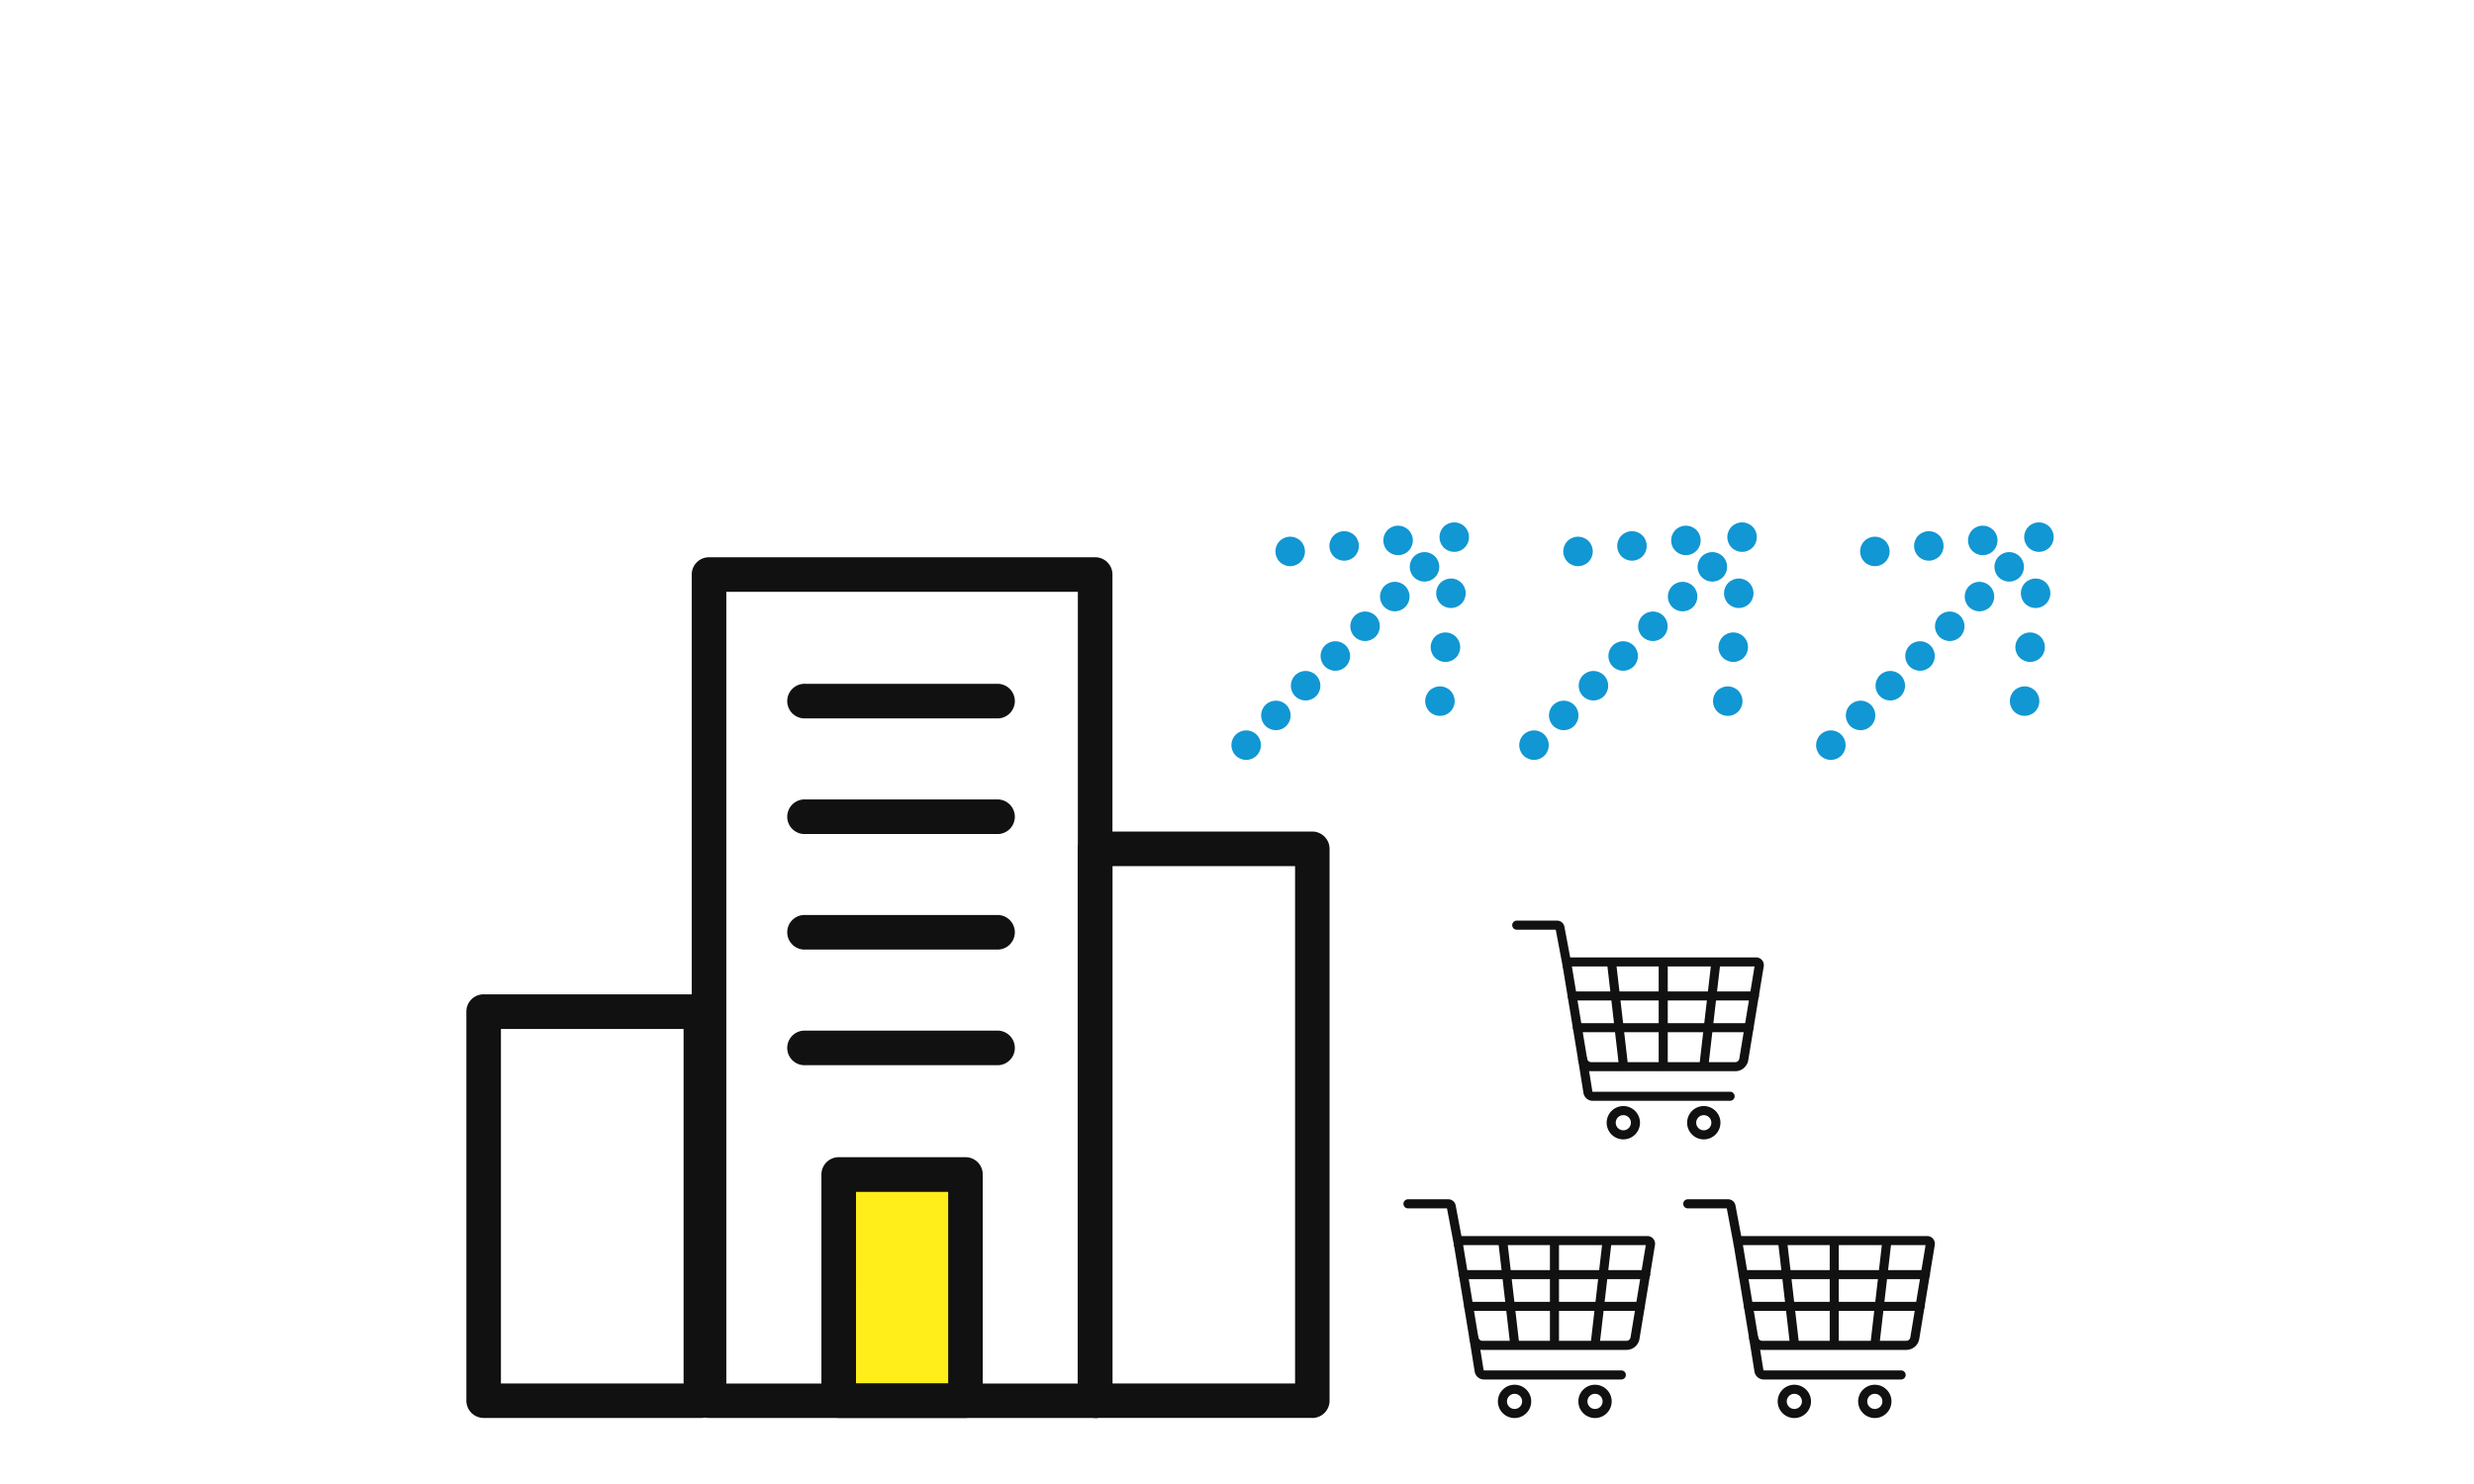 <svg xmlns="http://www.w3.org/2000/svg" width="300" height="180" viewBox="0 0 300 180">
  <g id="グループ_17579" data-name="グループ 17579" transform="translate(-801 -3315)">
    <rect id="長方形_9953" data-name="長方形 9953" width="300" height="180" transform="translate(801 3315)" fill="none"/>
    <g id="グループ_17578" data-name="グループ 17578">
      <g id="_ëîé_1" data-name="‘ëîé_1" transform="translate(968.265 3368.536) rotate(45)">
        <g id="グループ_17263" data-name="グループ 17263" transform="translate(0 0)">
          <circle id="楕円形_352" data-name="楕円形 352" cx="1.793" cy="1.793" r="1.793" transform="translate(12.839 35.683)" fill="#1197d3"/>
          <circle id="楕円形_353" data-name="楕円形 353" cx="1.793" cy="1.793" r="1.793" transform="translate(12.839 30.586)" fill="#1197d3"/>
          <circle id="楕円形_354" data-name="楕円形 354" cx="1.793" cy="1.793" r="1.793" transform="translate(12.839 25.488)" fill="#1197d3"/>
          <circle id="楕円形_355" data-name="楕円形 355" cx="1.793" cy="1.793" r="1.793" transform="translate(12.839 20.391)" fill="#1197d3"/>
          <circle id="楕円形_356" data-name="楕円形 356" cx="1.793" cy="1.793" r="1.793" transform="translate(12.839 15.293)" fill="#1197d3"/>
          <circle id="楕円形_357" data-name="楕円形 357" cx="1.793" cy="1.793" r="1.793" transform="translate(12.839 10.196)" fill="#1197d3"/>
          <circle id="楕円形_358" data-name="楕円形 358" cx="1.793" cy="1.793" r="1.793" transform="translate(12.839 5.098)" fill="#1197d3"/>
          <circle id="楕円形_359" data-name="楕円形 359" cx="1.793" cy="1.793" r="1.793" transform="translate(12.839 0)" fill="#1197d3"/>
          <ellipse id="楕円形_360" data-name="楕円形 360" cx="1.793" cy="1.793" rx="1.793" ry="1.793" transform="translate(8.066 8.405) rotate(-81.67)" fill="#1197d3"/>
          <circle id="楕円形_361" data-name="楕円形 361" cx="1.793" cy="1.793" r="1.793" transform="translate(4.154 10.196)" fill="#1197d3"/>
          <circle id="楕円形_362" data-name="楕円形 362" cx="1.793" cy="1.793" r="1.793" transform="translate(0 15.293)" fill="#1197d3"/>
          <circle id="楕円形_363" data-name="楕円形 363" cx="1.793" cy="1.793" r="1.793" transform="translate(17.37 5.098)" fill="#1197d3"/>
          <circle id="楕円形_364" data-name="楕円形 364" cx="1.793" cy="1.793" r="1.793" transform="translate(21.523 10.196)" fill="#1197d3"/>
          <circle id="楕円形_365" data-name="楕円形 365" cx="1.793" cy="1.793" r="1.793" transform="translate(25.677 15.293)" fill="#1197d3"/>
        </g>
      </g>
      <g id="_ëîé_1-2" data-name="‘ëîé_1" transform="translate(1003.167 3368.536) rotate(45)">
        <g id="グループ_17263-2" data-name="グループ 17263" transform="translate(0 0)">
          <circle id="楕円形_352-2" data-name="楕円形 352" cx="1.793" cy="1.793" r="1.793" transform="translate(12.839 35.683)" fill="#1197d3"/>
          <circle id="楕円形_353-2" data-name="楕円形 353" cx="1.793" cy="1.793" r="1.793" transform="translate(12.839 30.586)" fill="#1197d3"/>
          <circle id="楕円形_354-2" data-name="楕円形 354" cx="1.793" cy="1.793" r="1.793" transform="translate(12.839 25.488)" fill="#1197d3"/>
          <circle id="楕円形_355-2" data-name="楕円形 355" cx="1.793" cy="1.793" r="1.793" transform="translate(12.839 20.391)" fill="#1197d3"/>
          <circle id="楕円形_356-2" data-name="楕円形 356" cx="1.793" cy="1.793" r="1.793" transform="translate(12.839 15.293)" fill="#1197d3"/>
          <circle id="楕円形_357-2" data-name="楕円形 357" cx="1.793" cy="1.793" r="1.793" transform="translate(12.839 10.196)" fill="#1197d3"/>
          <circle id="楕円形_358-2" data-name="楕円形 358" cx="1.793" cy="1.793" r="1.793" transform="translate(12.839 5.098)" fill="#1197d3"/>
          <circle id="楕円形_359-2" data-name="楕円形 359" cx="1.793" cy="1.793" r="1.793" transform="translate(12.839 0)" fill="#1197d3"/>
          <ellipse id="楕円形_360-2" data-name="楕円形 360" cx="1.793" cy="1.793" rx="1.793" ry="1.793" transform="translate(8.066 8.405) rotate(-81.67)" fill="#1197d3"/>
          <circle id="楕円形_361-2" data-name="楕円形 361" cx="1.793" cy="1.793" r="1.793" transform="translate(4.154 10.196)" fill="#1197d3"/>
          <circle id="楕円形_362-2" data-name="楕円形 362" cx="1.793" cy="1.793" r="1.793" transform="translate(0 15.293)" fill="#1197d3"/>
          <circle id="楕円形_363-2" data-name="楕円形 363" cx="1.793" cy="1.793" r="1.793" transform="translate(17.37 5.098)" fill="#1197d3"/>
          <circle id="楕円形_364-2" data-name="楕円形 364" cx="1.793" cy="1.793" r="1.793" transform="translate(21.523 10.196)" fill="#1197d3"/>
          <circle id="楕円形_365-2" data-name="楕円形 365" cx="1.793" cy="1.793" r="1.793" transform="translate(25.677 15.293)" fill="#1197d3"/>
        </g>
      </g>
      <g id="_ëîé_1-3" data-name="‘ëîé_1" transform="translate(1039.164 3368.536) rotate(45)">
        <g id="グループ_17263-3" data-name="グループ 17263" transform="translate(0 0)">
          <circle id="楕円形_352-3" data-name="楕円形 352" cx="1.793" cy="1.793" r="1.793" transform="translate(12.839 35.683)" fill="#1197d3"/>
          <circle id="楕円形_353-3" data-name="楕円形 353" cx="1.793" cy="1.793" r="1.793" transform="translate(12.839 30.586)" fill="#1197d3"/>
          <circle id="楕円形_354-3" data-name="楕円形 354" cx="1.793" cy="1.793" r="1.793" transform="translate(12.839 25.488)" fill="#1197d3"/>
          <circle id="楕円形_355-3" data-name="楕円形 355" cx="1.793" cy="1.793" r="1.793" transform="translate(12.839 20.391)" fill="#1197d3"/>
          <circle id="楕円形_356-3" data-name="楕円形 356" cx="1.793" cy="1.793" r="1.793" transform="translate(12.839 15.293)" fill="#1197d3"/>
          <circle id="楕円形_357-3" data-name="楕円形 357" cx="1.793" cy="1.793" r="1.793" transform="translate(12.839 10.196)" fill="#1197d3"/>
          <circle id="楕円形_358-3" data-name="楕円形 358" cx="1.793" cy="1.793" r="1.793" transform="translate(12.839 5.098)" fill="#1197d3"/>
          <circle id="楕円形_359-3" data-name="楕円形 359" cx="1.793" cy="1.793" r="1.793" transform="translate(12.839 0)" fill="#1197d3"/>
          <ellipse id="楕円形_360-3" data-name="楕円形 360" cx="1.793" cy="1.793" rx="1.793" ry="1.793" transform="translate(8.066 8.405) rotate(-81.67)" fill="#1197d3"/>
          <circle id="楕円形_361-3" data-name="楕円形 361" cx="1.793" cy="1.793" r="1.793" transform="translate(4.154 10.196)" fill="#1197d3"/>
          <circle id="楕円形_362-3" data-name="楕円形 362" cx="1.793" cy="1.793" r="1.793" transform="translate(0 15.293)" fill="#1197d3"/>
          <circle id="楕円形_363-3" data-name="楕円形 363" cx="1.793" cy="1.793" r="1.793" transform="translate(17.37 5.098)" fill="#1197d3"/>
          <circle id="楕円形_364-3" data-name="楕円形 364" cx="1.793" cy="1.793" r="1.793" transform="translate(21.523 10.196)" fill="#1197d3"/>
          <circle id="楕円形_365-3" data-name="楕円形 365" cx="1.793" cy="1.793" r="1.793" transform="translate(25.677 15.293)" fill="#1197d3"/>
        </g>
      </g>
      <g id="瀧鵫_1" data-name="瀧鵫 1" transform="translate(971.184 3460.467)">
        <g id="グループ_17262" data-name="グループ 17262">
          <path id="パス_13747" data-name="パス 13747" d="M215.276,155.667H197.81a1.6,1.6,0,0,1-1.579-1.339l-1.879-11.377a.938.938,0,0,1,.925-1.091h22.53a.938.938,0,0,1,.925,1.091l-1.879,11.377a1.594,1.594,0,0,1-1.579,1.339ZM195.469,142.96l1.848,11.188a.5.5,0,0,0,.493.418h17.465a.5.5,0,0,0,.493-.418l1.848-11.188Z" transform="translate(-188.231 -137.401)" fill="#111"/>
          <path id="パス_13748" data-name="パス 13748" d="M366.43,719.659a2.02,2.02,0,1,1,2.02-2.02A2.022,2.022,0,0,1,366.43,719.659Zm0-2.939a.919.919,0,1,0,.919.919A.92.92,0,0,0,366.43,716.72Z" transform="translate(-352.956 -693.126)" fill="#111"/>
          <path id="パス_13749" data-name="パス 13749" d="M676.81,719.659a2.02,2.02,0,1,1,2.02-2.02A2.022,2.022,0,0,1,676.81,719.659Zm0-2.939a.919.919,0,1,0,.919.919A.92.92,0,0,0,676.81,716.72Z" transform="translate(-653.579 -693.126)" fill="#111"/>
          <path id="パス_13750" data-name="パス 13750" d="M6.664,6.011a.55.55,0,0,1-.54-.448L5.28,1.1H.55A.55.55,0,1,1,.55,0h4.9A.9.9,0,0,1,6.33.731L7.2,5.358a.551.551,0,0,1-.541.653Z" fill="#111"/>
          <path id="パス_13751" data-name="パス 13751" d="M272.734,523.707H256.079a1.139,1.139,0,0,1-1.13-.964l-.636-3.969a.55.55,0,0,1,1.086-.174l.636,3.969a.044.044,0,0,0,.044.037h16.655a.55.55,0,1,1,0,1.1Z" transform="translate(-246.313 -501.85)" fill="#111"/>
          <path id="パス_13752" data-name="パス 13752" d="M236.473,274.24H214.38a.55.55,0,0,1,0-1.1h22.092a.55.55,0,0,1,0,1.1Z" transform="translate(-207.109 -264.554)" fill="#111"/>
          <path id="パス_13753" data-name="パス 13753" d="M255.778,396.74h-20.8a.55.55,0,1,1,0-1.1h20.8a.55.55,0,1,1,0,1.1Z" transform="translate(-227.061 -383.204)" fill="#111"/>
          <rect id="長方形_10148" data-name="長方形 10148" width="12.791" height="1.1" transform="matrix(0.115, -0.993, 0.993, 0.115, 22.684, 17.653)" fill="#111"/>
          <rect id="長方形_10149" data-name="長方形 10149" width="1.1" height="12.791" transform="matrix(0.993, -0.115, 0.115, 0.993, 11.49, 5.072)" fill="#111"/>
          <rect id="長方形_10150" data-name="長方形 10150" width="1.1" height="12.478" transform="translate(17.762 5.009)" fill="#111"/>
        </g>
      </g>
      <g id="瀧鵫_1-2" data-name="瀧鵫 1" transform="translate(1005.111 3460.467)">
        <g id="グループ_17262-2" data-name="グループ 17262">
          <path id="パス_13747-2" data-name="パス 13747" d="M215.276,155.667H197.81a1.6,1.6,0,0,1-1.579-1.339l-1.879-11.377a.938.938,0,0,1,.925-1.091h22.53a.938.938,0,0,1,.925,1.091l-1.879,11.377a1.594,1.594,0,0,1-1.579,1.339ZM195.469,142.96l1.848,11.188a.5.5,0,0,0,.493.418h17.465a.5.5,0,0,0,.493-.418l1.848-11.188Z" transform="translate(-188.231 -137.401)" fill="#111"/>
          <path id="パス_13748-2" data-name="パス 13748" d="M366.43,719.659a2.02,2.02,0,1,1,2.02-2.02A2.022,2.022,0,0,1,366.43,719.659Zm0-2.939a.919.919,0,1,0,.919.919A.92.92,0,0,0,366.43,716.72Z" transform="translate(-352.956 -693.126)" fill="#111"/>
          <path id="パス_13749-2" data-name="パス 13749" d="M676.81,719.659a2.02,2.02,0,1,1,2.02-2.02A2.022,2.022,0,0,1,676.81,719.659Zm0-2.939a.919.919,0,1,0,.919.919A.92.92,0,0,0,676.81,716.72Z" transform="translate(-653.579 -693.126)" fill="#111"/>
          <path id="パス_13750-2" data-name="パス 13750" d="M6.664,6.011a.55.55,0,0,1-.54-.448L5.28,1.1H.55A.55.55,0,1,1,.55,0h4.9A.9.9,0,0,1,6.33.731L7.2,5.358a.551.551,0,0,1-.541.653Z" fill="#111"/>
          <path id="パス_13751-2" data-name="パス 13751" d="M272.734,523.707H256.079a1.139,1.139,0,0,1-1.13-.964l-.636-3.969a.55.55,0,0,1,1.086-.174l.636,3.969a.044.044,0,0,0,.044.037h16.655a.55.55,0,1,1,0,1.1Z" transform="translate(-246.313 -501.85)" fill="#111"/>
          <path id="パス_13752-2" data-name="パス 13752" d="M236.473,274.24H214.38a.55.55,0,0,1,0-1.1h22.092a.55.55,0,0,1,0,1.1Z" transform="translate(-207.109 -264.554)" fill="#111"/>
          <path id="パス_13753-2" data-name="パス 13753" d="M255.778,396.74h-20.8a.55.55,0,1,1,0-1.1h20.8a.55.55,0,1,1,0,1.1Z" transform="translate(-227.061 -383.204)" fill="#111"/>
          <rect id="長方形_10148-2" data-name="長方形 10148" width="12.791" height="1.1" transform="matrix(0.115, -0.993, 0.993, 0.115, 22.684, 17.653)" fill="#111"/>
          <rect id="長方形_10149-2" data-name="長方形 10149" width="1.1" height="12.791" transform="matrix(0.993, -0.115, 0.115, 0.993, 11.49, 5.072)" fill="#111"/>
          <rect id="長方形_10150-2" data-name="長方形 10150" width="1.1" height="12.478" transform="translate(17.762 5.009)" fill="#111"/>
        </g>
      </g>
      <g id="瀧鵫_1-3" data-name="瀧鵫 1" transform="translate(984.372 3426.666)">
        <g id="グループ_17262-3" data-name="グループ 17262">
          <path id="パス_13747-3" data-name="パス 13747" d="M215.276,155.667H197.81a1.6,1.6,0,0,1-1.579-1.339l-1.879-11.377a.938.938,0,0,1,.925-1.091h22.53a.938.938,0,0,1,.925,1.091l-1.879,11.377a1.594,1.594,0,0,1-1.579,1.339ZM195.469,142.96l1.848,11.188a.5.5,0,0,0,.493.418h17.465a.5.5,0,0,0,.493-.418l1.848-11.188Z" transform="translate(-188.231 -137.401)" fill="#111"/>
          <path id="パス_13748-3" data-name="パス 13748" d="M366.43,719.659a2.02,2.02,0,1,1,2.02-2.02A2.022,2.022,0,0,1,366.43,719.659Zm0-2.939a.919.919,0,1,0,.919.919A.92.92,0,0,0,366.43,716.72Z" transform="translate(-352.956 -693.126)" fill="#111"/>
          <path id="パス_13749-3" data-name="パス 13749" d="M676.81,719.659a2.02,2.02,0,1,1,2.02-2.02A2.022,2.022,0,0,1,676.81,719.659Zm0-2.939a.919.919,0,1,0,.919.919A.92.92,0,0,0,676.81,716.72Z" transform="translate(-653.579 -693.126)" fill="#111"/>
          <path id="パス_13750-3" data-name="パス 13750" d="M6.664,6.011a.55.55,0,0,1-.54-.448L5.28,1.1H.55A.55.55,0,1,1,.55,0h4.9A.9.9,0,0,1,6.33.731L7.2,5.358a.551.551,0,0,1-.541.653Z" fill="#111"/>
          <path id="パス_13751-3" data-name="パス 13751" d="M272.734,523.707H256.079a1.139,1.139,0,0,1-1.13-.964l-.636-3.969a.55.55,0,0,1,1.086-.174l.636,3.969a.044.044,0,0,0,.044.037h16.655a.55.55,0,1,1,0,1.1Z" transform="translate(-246.313 -501.85)" fill="#111"/>
          <path id="パス_13752-3" data-name="パス 13752" d="M236.473,274.24H214.38a.55.55,0,0,1,0-1.1h22.092a.55.55,0,0,1,0,1.1Z" transform="translate(-207.109 -264.554)" fill="#111"/>
          <path id="パス_13753-3" data-name="パス 13753" d="M255.778,396.74h-20.8a.55.55,0,1,1,0-1.1h20.8a.55.55,0,1,1,0,1.1Z" transform="translate(-227.061 -383.204)" fill="#111"/>
          <rect id="長方形_10148-3" data-name="長方形 10148" width="12.791" height="1.1" transform="matrix(0.115, -0.993, 0.993, 0.115, 22.684, 17.653)" fill="#111"/>
          <rect id="長方形_10149-3" data-name="長方形 10149" width="1.1" height="12.791" transform="matrix(0.993, -0.115, 0.115, 0.993, 11.49, 5.072)" fill="#111"/>
          <rect id="長方形_10150-3" data-name="長方形 10150" width="1.1" height="12.478" transform="translate(17.762 5.009)" fill="#111"/>
        </g>
      </g>
      <g id="グループ_17313" data-name="グループ 17313" transform="translate(857.552 3382.591)">
        <rect id="長方形_10163" data-name="長方形 10163" width="17" height="28" transform="translate(44.448 74.409)" fill="#ffee1a"/>
        <g id="Layer_1" data-name="Layer 1" transform="translate(0)">
          <g id="グループ_17278" data-name="グループ 17278">
            <path id="パス_13772" data-name="パス 13772" d="M70.952,104.4H24.136a2.1,2.1,0,0,1-2.1-2.1V2.1a2.093,2.093,0,0,1,2.1-2.1H70.952a2.093,2.093,0,0,1,2.1,2.1V102.313a2.093,2.093,0,0,1-2.1,2.1Zm-44.72-4.179H68.856V4.192H26.232Z" transform="translate(5.293)" fill="#111"/>
            <path id="パス_13773" data-name="パス 13773" d="M88.214,97.953H61.886a2.1,2.1,0,0,1-2.1-2.1V28.926a2.1,2.1,0,0,1,2.1-2.1H88.214a2.1,2.1,0,0,1,2.1,2.1V95.857a2.093,2.093,0,0,1-2.1,2.1ZM63.982,93.774H86.131V31.022H63.982v62.74Z" transform="translate(14.359 6.443)" fill="#111"/>
            <path id="パス_13774" data-name="パス 13774" d="M28.424,94.13H2.1a2.1,2.1,0,0,1-2.1-2.1V44.846a2.093,2.093,0,0,1,2.1-2.1H28.437a2.1,2.1,0,0,1,2.1,2.1V92.034a2.093,2.093,0,0,1-2.1,2.1ZM4.192,89.95H26.341v-43H4.192Z" transform="translate(0 10.267)" fill="#111"/>
            <path id="パス_13775" data-name="パス 13775" d="M52.181,90.3H36.816a2.1,2.1,0,0,1-2.1-2.1V60.776a2.1,2.1,0,0,1,2.1-2.1H52.181a2.093,2.093,0,0,1,2.1,2.1V88.208A2.1,2.1,0,0,1,52.181,90.3Zm-13.27-4.179H50.086V62.884H38.912Z" transform="translate(8.338 14.093)" fill="#111"/>
            <path id="パス_13776" data-name="パス 13776" d="M56.978,50.492h-23.4a2.1,2.1,0,1,1,0-4.192h23.4a2.1,2.1,0,0,1,0,4.192Z" transform="translate(7.56 11.119)" fill="#111"/>
            <path id="パス_13777" data-name="パス 13777" d="M56.978,39.182h-23.4a2.1,2.1,0,1,1,0-4.192h23.4a2.1,2.1,0,0,1,0,4.192Z" transform="translate(7.56 8.403)" fill="#111"/>
            <path id="パス_13778" data-name="パス 13778" d="M56.978,27.882h-23.4a2.1,2.1,0,1,1,0-4.192h23.4a2.1,2.1,0,0,1,0,4.192Z" transform="translate(7.56 5.689)" fill="#111"/>
            <path id="パス_13779" data-name="パス 13779" d="M56.978,16.572h-23.4a2.1,2.1,0,1,1,0-4.192h23.4a2.1,2.1,0,0,1,0,4.192Z" transform="translate(7.56 2.973)" fill="#111"/>
          </g>
        </g>
      </g>
    </g>
  </g>
</svg>
